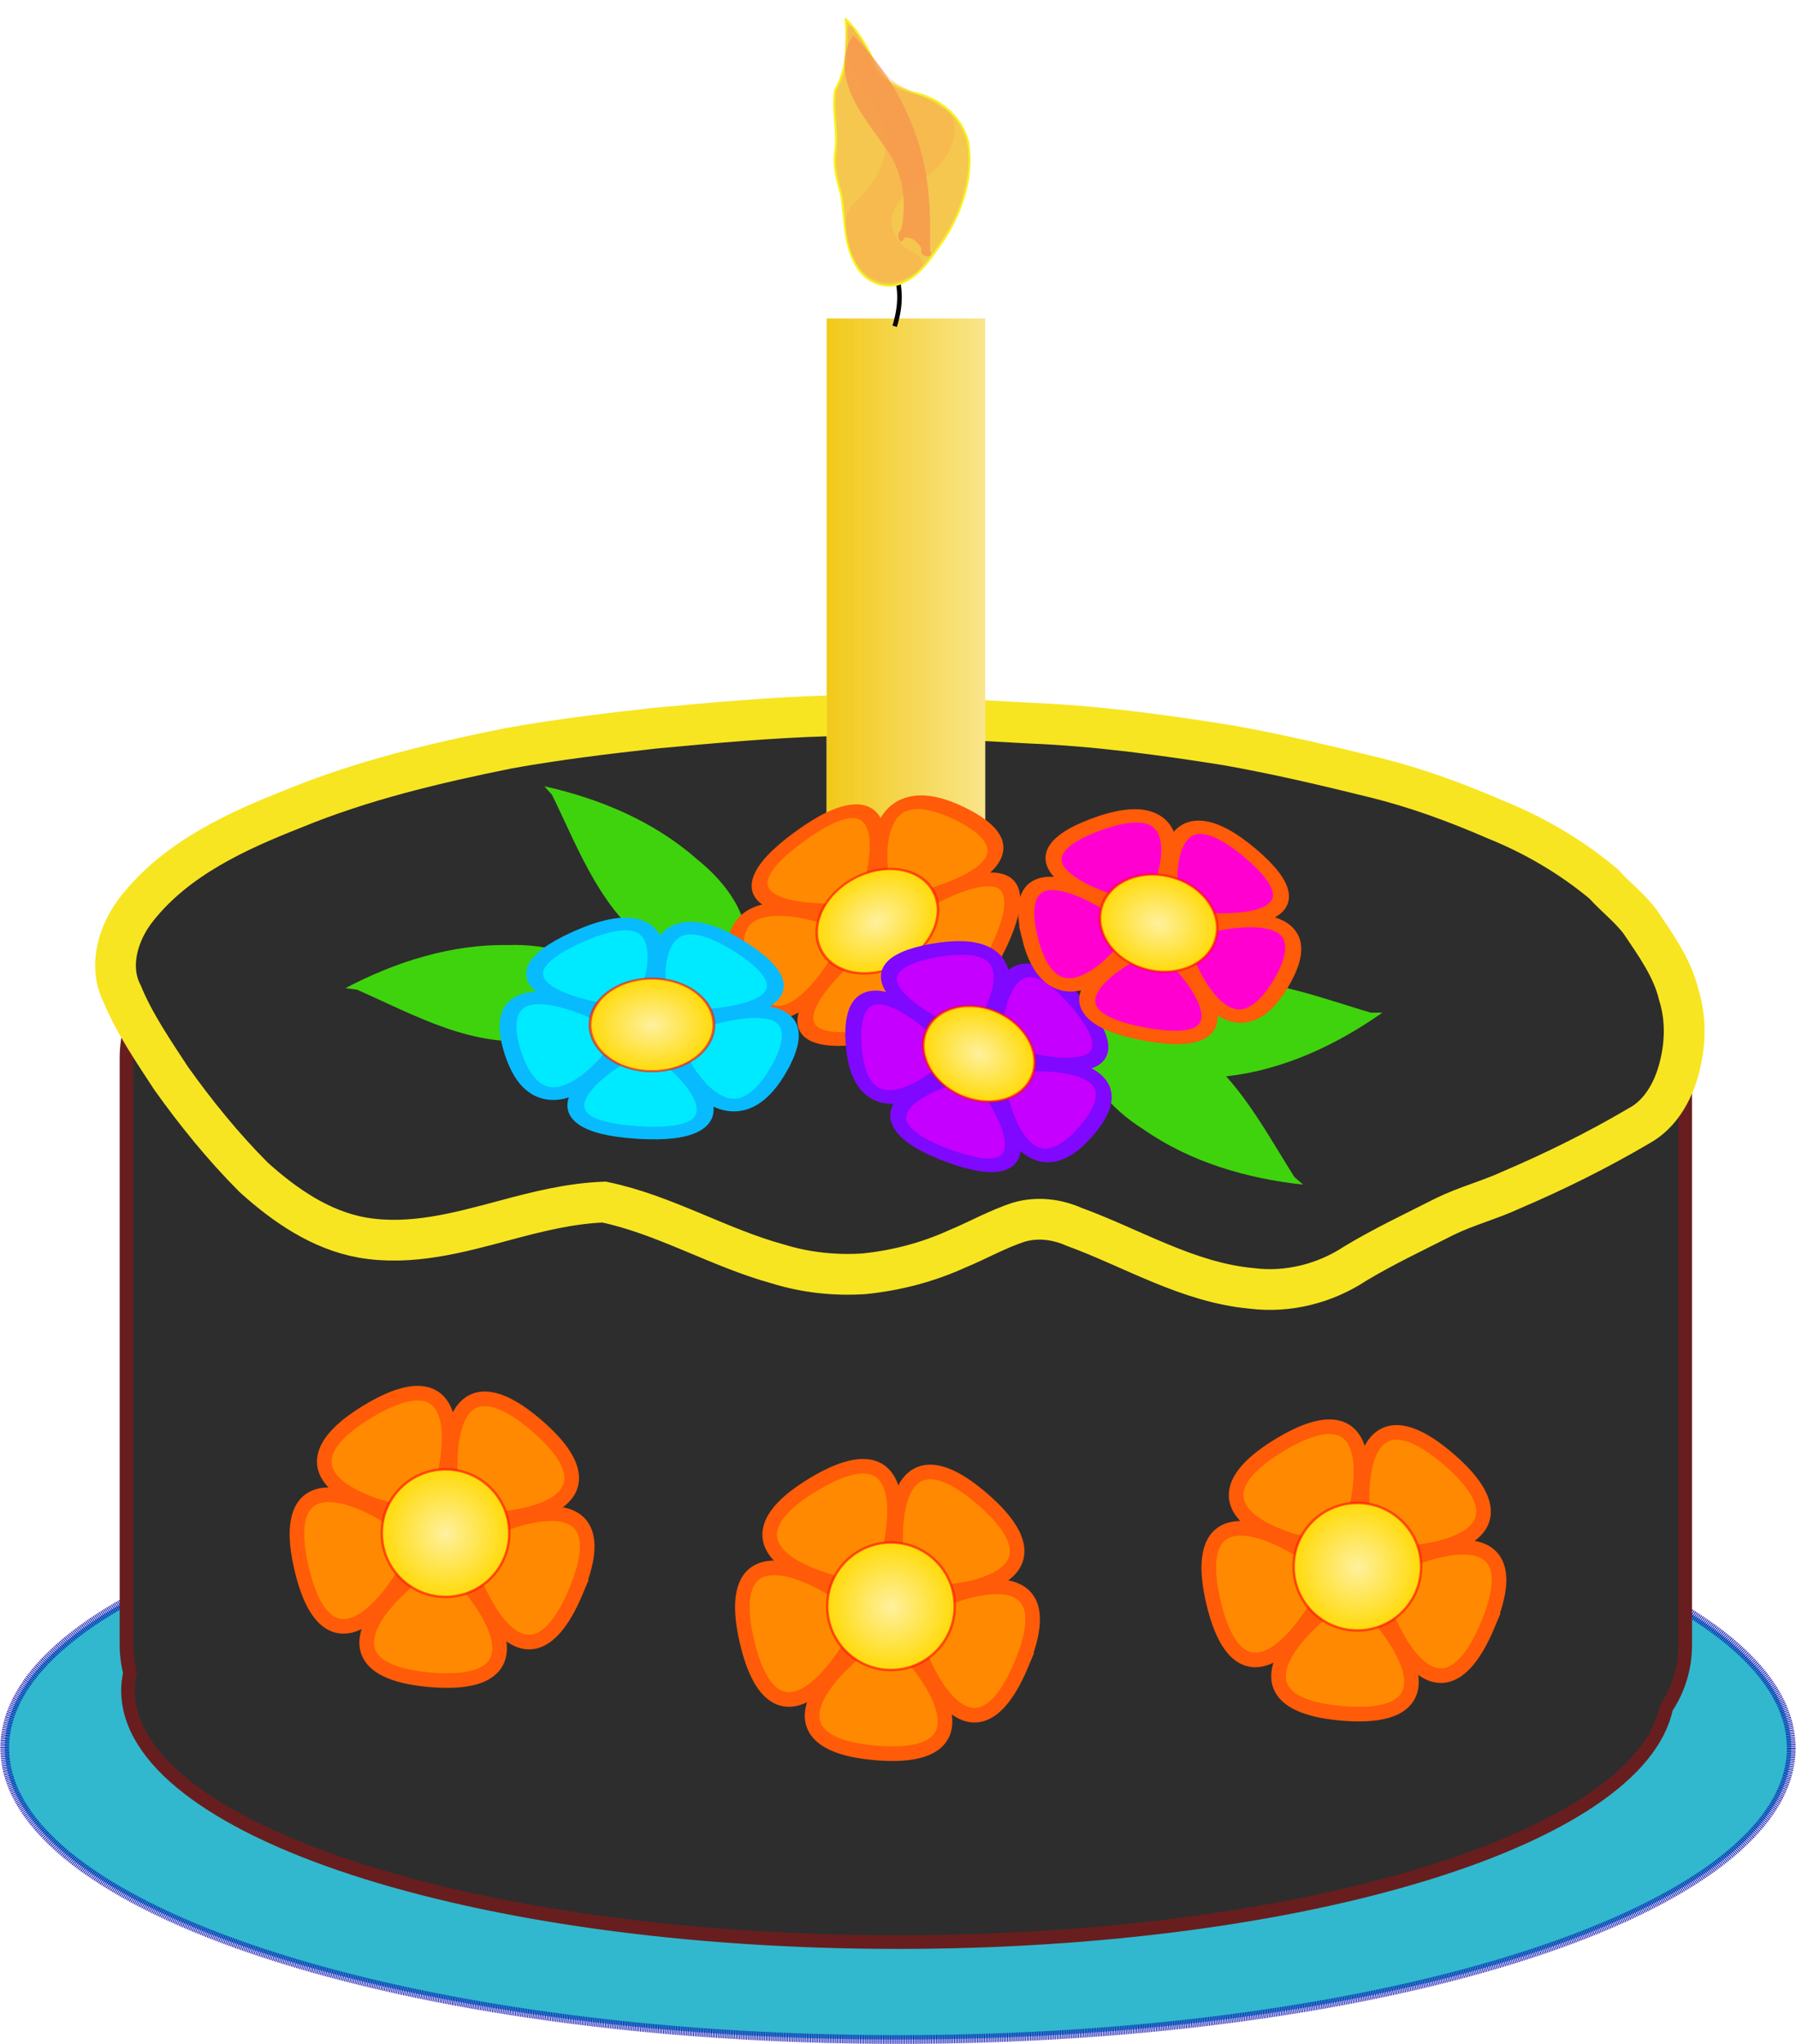 <?xml version="1.0"?>
<svg
    xmlns:rdf="http://www.w3.org/1999/02/22-rdf-syntax-ns#"
    xmlns="http://www.w3.org/2000/svg"
    xmlns:cc="http://creativecommons.org/ns#"
    xmlns:xlink="http://www.w3.org/1999/xlink"
    xmlns:dc="http://purl.org/dc/elements/1.1/"
    xmlns:svg="http://www.w3.org/2000/svg"
    xmlns:inkscape="http://www.inkscape.org/namespaces/inkscape"
    xmlns:sodipodi="http://sodipodi.sourceforge.net/DTD/sodipodi-0.dtd"
    xmlns:ns1="http://sozi.baierouge.fr"
    id="svg24279"
    viewBox="0 0 369.19 419.96"
    version="1.1"
  >
  <defs
      id="defs24281"
    >
    <linearGradient
        id="linearGradient14651"
        x1="-550"
        gradientUnits="userSpaceOnUse"
        y1="15.862"
        gradientTransform="matrix(1.72 0 0 1.72 395.26 -10.872)"
        x2="-531"
        y2="15.862"
      >
      <stop
          id="stop14007-4-8"
          stop-color="#f1c60d"
          offset="0"
      />
      <stop
          id="stop14009-0-4"
          stop-color="#f1c60d"
          stop-opacity="0"
          offset="1"
      />
    </linearGradient
    >
    <filter
        id="filter14431"
        color-interpolation-filters="sRGB"
      >
      <feGaussianBlur
          id="feGaussianBlur14433"
          result="result6"
          stdDeviation="3"
          in="SourceGraphic"
      />
      <feColorMatrix
          id="feColorMatrix14435"
          result="result7"
          values="1 0 0 0 0 0 1 0 0 0 0 0 1 0 0 0 0 0 1 0 "
          in="SourceGraphic"
      />
      <feComposite
          id="feComposite14437"
          operator="in"
          in2="result7"
          in="result6"
      />
    </filter
    >
    <filter
        id="filter14462"
        height="1.178"
        width="1.369"
        y="-.089"
        x="-.185"
        color-interpolation-filters="sRGB"
      >
      <feGaussianBlur
          id="feGaussianBlur14464"
          stdDeviation="1.27"
      />
    </filter
    >
    <radialGradient
        id="radialGradient24100"
        gradientUnits="userSpaceOnUse"
        cy="291.86"
        cx="132"
        gradientTransform="matrix(1 0 0 1.02 0 -5.712)"
        r="25.548"
      >
      <stop
          id="stop22899-1-3-7-9"
          stop-color="#fff"
          offset="0"
      />
      <stop
          id="stop22901-3-4-0-2"
          stop-color="#fff"
          stop-opacity="0"
          offset="1"
      />
    </radialGradient
    >
  </defs
  >
  <g
      id="layer1"
      transform="translate(-183.98 -305.23)"
    >
    <g
        id="g24106"
        transform="translate(-112.86 156.68)"
      >
      <path
          id="path4215-2"
          d="m123.5-384.14c0 6.351-15.782 11.5-35.25 11.5s-35.25-5.149-35.25-11.5 15.782-11.5 35.25-11.5 35.25 5.149 35.25 11.5z"
          transform="matrix(5.209 0 0 5.209 21.737 2508.7)"
          stroke="#0a0bb0"
          stroke-dasharray="0.035, 0.035"
          stroke-width=".347"
          fill="#31b8ce"
      />
      <path
          id="path4215"
          d="m123.5-384.14c0 6.351-15.782 11.5-35.25 11.5s-35.25-5.149-35.25-11.5 15.782-11.5 35.25-11.5 35.25 5.149 35.25 11.5z"
          transform="matrix(4.49 0 0 4.49 85.143 2077.5)"
          stroke="#b00a0a"
          stroke-width=".885"
          fill="#2d2d2d"
      />
      <g
          id="g24096"
          fill="#2d2d2d"
        >
        <path
            id="rect3443"
            stroke="#681e1e"
            stroke-width="2.805"
            d="m345.92 342.79c-12.785 0-23.078 10.293-23.078 23.078v120.64c0 1.994 0.251 3.926 0.721 5.769-0.26 1.21-0.412 2.374-0.412 3.606 0 28.52 70.827 51.719 158.25 51.719 83.745 0 152.32-21.257 157.94-48.113 2.483-3.682 3.915-8.187 3.915-12.981v-120.64c0-12.785-10.293-23.078-23.078-23.078h-274.25z"
        />
        <path
            id="path4215-5-0"
            stroke="#f7e521"
            stroke-width="8.375"
            d="m467.33 295.63c-11.999 0.349-23.962 1.437-35.909 2.552-10.072 1.126-20.154 2.344-30.13 4.137-14.932 3.023-29.845 6.532-43.972 12.342-11.891 4.674-24.164 10.28-32.281 20.542-3.827 4.783-6.044 11.782-3.087 17.541 2.549 6.186 6.401 11.743 10.036 17.326 5.129 7.202 10.735 14.114 16.976 20.37 6.364 5.743 13.748 10.86 22.343 12.398 9.915 1.73 19.824-0.995 29.342-3.547 6.675-1.799 13.432-3.487 20.374-3.747 12.435 2.597 23.47 9.346 35.673 12.703 5.729 1.782 11.814 2.431 17.792 2.031 6.539-0.676 12.939-2.319 18.934-5.035 4.344-1.786 8.483-4.163 12.952-5.598 3.738-1.058 7.669-0.588 11.197 0.961 12.112 4.426 23.506 11.492 36.596 12.677 7.426 0.94 15.096-1.012 21.315-5.136 5.89-3.537 12.123-6.464 18.242-9.573 4.453-2.195 9.274-3.431 13.777-5.515 8.976-3.829 17.75-8.178 26.162-13.124 4.834-2.572 7.518-7.887 8.635-13.049 1.04-4.562 1.049-9.419-0.357-13.896-1.313-5.544-4.775-10.306-7.907-14.974-2.192-2.94-5.127-5.148-7.571-7.866-6.668-5.57-14.223-9.989-22.276-13.233-7.938-3.447-16.088-6.446-24.498-8.536-10.102-2.498-20.25-4.891-30.498-6.709-13.397-2.132-26.859-3.97-40.426-4.53-13.141-0.692-26.29-1.559-39.451-1.585-0.661 0.023-1.321 0.049-1.982 0.073z"
        />
      </g
      >
      <g
          id="g14533"
          transform="matrix(1.917 0 0 1.917 1519.2 251.64)"
        >
        <rect
            id="rect14003-4-8"
            rx="5.7954e-15"
            ry="1.3441e-14"
            height="71"
            width="17"
            y="-19.638"
            x="-549"
            fill="#fffce8"
        />
        <g
            id="g14524"
          >
          <g
              id="g14518"
            >
            <g
                id="g14513"
              >
              <g
                  id="g14509"
                >
                <g
                    id="g14504"
                  >
                  <rect
                      id="rect14003-4"
                      rx="5.7954e-15"
                      ry="1.3441e-14"
                      height="71"
                      width="17"
                      y="-19.638"
                      x="-549"
                      fill="url(#linearGradient14651)"
                  />
                </g
                >
              </g
              >
            </g
            >
          </g
          >
        </g
        >
        <path
            id="path14289"
            stroke="#000"
            stroke-width=".492"
            fill="none"
            d="m-546.72-30.479c5.524 3.803 6.253 7.715 5.013 11.673"
        />
        <g
            id="g14466"
            transform="matrix(-.801 .137 .137 .801 -1099.6 68.515)"
          >
          <path
              id="path14309-2"
              stroke="#f7f221"
              stroke-width=".272"
              fill="#f5c74f"
              d="m-695.26-31.149c0.234 3.152 0.873 6.469 2.954 8.961 0.868 2.671 0.473 5.575 1.409 8.236 0.517 1.784 0.314 3.647 0.111 5.459-0.003 3.165 0.789 6.469-0.365 9.522-0.718 2.249-3.177 3.928-5.543 3.329-2.656-0.584-4.504-2.782-6.352-4.615-3.089-3.308-5.397-7.63-5.423-12.235 0.252-3.485 2.844-6.487 6.076-7.648 1.997-0.958 4.051-2.505 4.381-4.851 0.579-2.186 1.374-4.361 2.727-6.195l0.026 0.036z"
          />
          <path
              id="path14309-2-2"
              opacity=".819"
              filter="url(#filter14431)"
              fill="#f58c4f"
              d="m-696.75-27.656c-4.137 6.44-6.205 14.294-5.327 21.931 0.158 2.19 0.605 4.342 0.952 6.506-0.415 1.328 1.78 0.515 1.089-0.455 0.283-0.866 0.975-1.812 1.973-1.795 0.81 1.202 1.132-0.712 0.279-1.077-1.47-3.522-1.558-7.726 0.265-11.139 1.428-3.189 3.393-6.323 3.519-9.909 0.066-1.917-0.486-3.957-1.906-5.312-0.281 0.417-0.562 0.833-0.844 1.25z"
          />
          <path
              id="path14309-2-4"
              opacity=".509"
              filter="url(#filter14462)"
              fill="#f5984f"
              d="m-696.31-29.312c-1.354 2.819-2.2 6.107-4.795 8.103-1.514 1.229-3.229 2.202-4.595 3.609-0.883 0.606-1.59 1.605-1.329 2.725 0.249 2.618 2.228 4.734 4.543 5.794 1.896 1.053 4.052 2.011 5.266 3.896 1.186 1.885 0.196 4.338-1.39 5.65-0.683 0.488-1.827 1.347-0.984 2.233 0.78 0.821 1.993 1.056 3.061 1.285 1.927 0.328 3.879-0.693 4.864-2.351 1.057-1.871 1.276-4.15 0.972-6.248-0.256-1.295-1.179-2.327-2.309-2.95-2.352-1.741-4.636-4.175-4.827-7.243 0.002-3.385 1.628-6.435 2.832-9.507 0.579-1.448 0.706-3.085 0.117-4.551-0.196-1.125-0.884-2.249-1.424-0.448z"
          />
        </g
        >
      </g
      >
      <g
          id="g24079"
        >
        <g
            id="g23002-5-3"
            transform="matrix(.769 0 0 .769 41.703 -25.889)"
          >
          <path
              id="path22256-12-7-6"
              d="m466 644.36c12.602-29.93-53.097 9.806-20.737 12.542 32.359 2.736-25.734-47.468-18.336-15.846 7.397 31.621 37.192-39.142 9.405-22.336-27.788 16.807 48.72 23.276 24.149 2.042s-7.082 53.528 5.52 23.598z"
              transform="matrix(1.876 0 0 1.877 -269.46 -537.79)"
              stroke="#ff5b08"
              stroke-width="2.079"
              fill="#ff8900"
          />
          <g
              id="g22956-1-5-6"
              transform="matrix(.725 0 0 .725 474.62 443.74)"
            >
            <path
                id="path22873-4-9-5"
                transform="matrix(.979 0 0 .959 2.25 12.913)"
                fill="#ffd900"
                d="m156 291.86c0 13.531-10.745 24.5-24 24.5s-24-10.969-24-24.5 10.745-24.5 24-24.5 24 10.969 24 24.5z"
            />
            <path
                id="path22873-2-2-5-1-8"
                opacity=".619"
                d="m156 291.86c0 13.531-10.745 24.5-24 24.5s-24-10.969-24-24.5 10.745-24.5 24-24.5 24 10.969 24 24.5z"
                transform="matrix(.979 0 0 .959 2.25 12.913)"
                stroke="#ff0808"
                stroke-width=".926"
                fill="url(#radialGradient24100)"
            />
          </g
          >
        </g
        >
        <g
            id="g23002-5-3-4"
            transform="matrix(.769 0 0 .769 -49.857 -40.916)"
          >
          <path
              id="path22256-12-7-6-3"
              d="m466 644.36c12.602-29.93-53.097 9.806-20.737 12.542 32.359 2.736-25.734-47.468-18.336-15.846 7.397 31.621 37.192-39.142 9.405-22.336-27.788 16.807 48.72 23.276 24.149 2.042s-7.082 53.528 5.52 23.598z"
              transform="matrix(1.876 0 0 1.877 -269.46 -537.79)"
              stroke="#ff5b08"
              stroke-width="2.079"
              fill="#ff8900"
          />
          <g
              id="g22956-1-5-6-4"
              transform="matrix(.725 0 0 .725 474.62 443.74)"
            >
            <path
                id="path22873-4-9-5-8"
                transform="matrix(.979 0 0 .959 2.25 12.913)"
                fill="#ffd900"
                d="m156 291.86c0 13.531-10.745 24.5-24 24.5s-24-10.969-24-24.5 10.745-24.5 24-24.5 24 10.969 24 24.5z"
            />
            <path
                id="path22873-2-2-5-1-8-0"
                opacity=".619"
                d="m156 291.86c0 13.531-10.745 24.5-24 24.5s-24-10.969-24-24.5 10.745-24.5 24-24.5 24 10.969 24 24.5z"
                transform="matrix(.979 0 0 .959 2.25 12.913)"
                stroke="#ff0808"
                stroke-width=".926"
                fill="url(#radialGradient24100)"
            />
          </g
          >
        </g
        >
        <g
            id="g23002-5-3-4-8"
            transform="matrix(.769 0 0 .769 137.58 -34.016)"
          >
          <path
              id="path22256-12-7-6-3-6"
              d="m466 644.36c12.602-29.93-53.097 9.806-20.737 12.542 32.359 2.736-25.734-47.468-18.336-15.846 7.397 31.621 37.192-39.142 9.405-22.336-27.788 16.807 48.72 23.276 24.149 2.042s-7.082 53.528 5.52 23.598z"
              transform="matrix(1.876 0 0 1.877 -269.46 -537.79)"
              stroke="#ff5b08"
              stroke-width="2.079"
              fill="#ff8900"
          />
          <g
              id="g22956-1-5-6-4-8"
              transform="matrix(.725 0 0 .725 474.62 443.74)"
            >
            <path
                id="path22873-4-9-5-8-3"
                transform="matrix(.979 0 0 .959 2.25 12.913)"
                fill="#ffd900"
                d="m156 291.86c0 13.531-10.745 24.5-24 24.5s-24-10.969-24-24.5 10.745-24.5 24-24.5 24 10.969 24 24.5z"
            />
            <path
                id="path22873-2-2-5-1-8-0-2"
                opacity=".619"
                d="m156 291.86c0 13.531-10.745 24.5-24 24.5s-24-10.969-24-24.5 10.745-24.5 24-24.5 24 10.969 24 24.5z"
                transform="matrix(.979 0 0 .959 2.25 12.913)"
                stroke="#ff0808"
                stroke-width=".926"
                fill="url(#radialGradient24100)"
            />
          </g
          >
        </g
        >
      </g
      >
      <g
          id="g23954"
        >
        <path
            id="path3223-8-9-04-6"
            fill="#3fd30d"
            d="m562.91 390.38c-6.925-10.893-13.154-23.642-25.451-29.389-5.136-3.187-12.922-4.993-17.602-0.073-1.42 8.534 5.455 15.58 12.116 19.74 9.612 6.693 21.173 10.059 32.725 11.298-0.596-0.525-1.192-1.05-1.788-1.575z"
        />
        <path
            id="path3223-8-9-04-6-6"
            fill="#3fd30d"
            d="m370.21 351.9c11.82 5.186 24.096 12.302 37.51 10.222 6.041-0.216 13.512-3.054 14.657-9.747-3.576-7.878-13.212-9.898-21.06-9.64-11.711-0.202-23.186 3.445-33.469 8.854 0.788 0.104 1.575 0.208 2.363 0.312z"
        />
        <path
            id="path3223-8-9-04-6-6-2"
            fill="#3fd30d"
            d="m410.32 311.87c5.666 11.598 10.431 24.963 22.01 32.047 4.748 3.74 12.283 6.405 17.484 2.038 2.364-8.322-3.682-16.092-9.836-20.969-8.804-7.725-19.917-12.36-31.259-14.881 0.534 0.588 1.067 1.177 1.601 1.765z"
        />
        <path
            id="path3223-8-9-04-6-9-5"
            fill="#3fd30d"
            d="m578.62 356.62c-12.389-3.623-25.478-9.101-38.513-5.313-5.963 0.991-13.007 4.766-13.281 11.551 4.559 7.353 14.375 8.116 22.125 6.852 11.64-1.306 22.551-6.399 32.053-13.084-0.794-0.002-1.589-0.003-2.383-0.005z"
        />
        <g
            id="g23598"
            transform="translate(-0 -4.6975e-7)"
          >
          <g
              id="g23002-5-3-4-6"
              transform="matrix(.248 .533 -.688 .335 787.19 -185.72)"
            >
            <path
                id="path22256-12-7-6-3-3"
                d="m466 644.36c12.602-29.93-53.097 9.806-20.737 12.542 32.359 2.736-25.734-47.468-18.336-15.846 7.397 31.621 37.192-39.142 9.405-22.336-27.788 16.807 48.72 23.276 24.149 2.042s-7.082 53.528 5.52 23.598z"
                transform="matrix(1.876 0 0 1.877 -269.46 -537.79)"
                stroke="#ff5b08"
                stroke-width="2.383"
                fill="#ff8900"
            />
            <g
                id="g22956-1-5-6-4-5"
                transform="matrix(.725 0 0 .725 474.62 443.74)"
              >
              <path
                  id="path22873-4-9-5-8-2"
                  transform="matrix(.979 0 0 .959 2.25 12.913)"
                  fill="#ffd900"
                  d="m156 291.86c0 13.531-10.745 24.5-24 24.5s-24-10.969-24-24.5 10.745-24.5 24-24.5 24 10.969 24 24.5z"
              />
              <path
                  id="path22873-2-2-5-1-8-0-8"
                  opacity=".619"
                  d="m156 291.86c0 13.531-10.745 24.5-24 24.5s-24-10.969-24-24.5 10.745-24.5 24-24.5 24 10.969 24 24.5z"
                  transform="matrix(.979 0 0 .959 2.25 12.913)"
                  stroke="#ff0808"
                  stroke-width="1.061"
                  fill="url(#radialGradient24100)"
              />
            </g
            >
          </g
          >
          <g
              id="g23463-4"
              transform="matrix(.821 0 0 .614 135.35 236.2)"
            >
            <path
                id="path22256-12-7-6-3-72-2"
                d="m466 644.36c12.602-29.93-53.097 9.806-20.737 12.542 32.359 2.736-25.734-47.468-18.336-15.846 7.397 31.621 37.192-39.142 9.405-22.336-27.788 16.807 48.72 23.276 24.149 2.042s-7.082 53.528 5.52 23.598z"
                transform="matrix(1.709 0 0 1.71 -404.59 -887.07)"
                stroke="#08bbff"
                stroke-width="2.472"
                fill="#00eaff"
            />
            <g
                id="g22956-1-5-6-4-4-2"
                transform="matrix(.66 0 0 .66 273.16 6.975)"
              >
              <path
                  id="path22873-4-9-5-8-7-8"
                  transform="matrix(.979 0 0 .959 2.25 12.913)"
                  fill="#ffd900"
                  d="m156 291.86c0 13.531-10.745 24.5-24 24.5s-24-10.969-24-24.5 10.745-24.5 24-24.5 24 10.969 24 24.5z"
              />
              <path
                  id="path22873-2-2-5-1-8-0-3-9"
                  opacity=".619"
                  d="m156 291.86c0 13.531-10.745 24.5-24 24.5s-24-10.969-24-24.5 10.745-24.5 24-24.5 24 10.969 24 24.5z"
                  transform="matrix(.979 0 0 .959 2.25 12.913)"
                  stroke="#ff0808"
                  stroke-width="1.101"
                  fill="url(#radialGradient24100)"
              />
            </g
            >
          </g
          >
          <g
              id="g23409-7"
              transform="matrix(-.696 -.313 -.247 .55 970.31 445.07)"
            >
            <path
                id="path22256-12-7-6-3-7-0"
                d="m466 644.36c12.602-29.93-53.097 9.806-20.737 12.542 32.359 2.736-25.734-47.468-18.336-15.846 7.397 31.621 37.192-39.142 9.405-22.336-27.788 16.807 48.72 23.276 24.149 2.042s-7.082 53.528 5.52 23.598z"
                transform="matrix(1.709 0 0 1.71 -157.1 -887.07)"
                stroke="#8008ff"
                stroke-width="2.588"
                fill="#c500ff"
            />
            <g
                id="g22956-1-5-6-4-80-2"
                transform="matrix(.66 0 0 .66 520.65 6.975)"
              >
              <path
                  id="path22873-4-9-5-8-31-0"
                  transform="matrix(.979 0 0 .959 2.25 12.913)"
                  fill="#ffd900"
                  d="m156 291.86c0 13.531-10.745 24.5-24 24.5s-24-10.969-24-24.5 10.745-24.5 24-24.5 24 10.969 24 24.5z"
              />
              <path
                  id="path22873-2-2-5-1-8-0-6-3"
                  opacity=".619"
                  d="m156 291.86c0 13.531-10.745 24.5-24 24.5s-24-10.969-24-24.5 10.745-24.5 24-24.5 24 10.969 24 24.5z"
                  transform="matrix(.979 0 0 .959 2.25 12.913)"
                  stroke="#ff0808"
                  stroke-width="1.152"
                  fill="url(#radialGradient24100)"
              />
            </g
            >
          </g
          >
          <g
              id="g23345-9"
              transform="matrix(-.762 -.194 -.155 .614 710.16 246.44)"
            >
            <g
                id="g23353-5"
                transform="translate(-159.81 -28.284)"
              >
              <path
                  id="path22256-12-7-6-3-1-5"
                  d="m466 644.36c12.602-29.93-53.097 9.806-20.737 12.542 32.359 2.736-25.734-47.468-18.336-15.846 7.397 31.621 37.192-39.142 9.405-22.336-27.788 16.807 48.72 23.276 24.149 2.042s-7.082 53.528 5.52 23.598z"
                  transform="matrix(1.709 0 0 1.71 -417.32 -850.3)"
                  stroke="#ff5b08"
                  stroke-width="2.487"
                  fill="#ff00d0"
              />
              <g
                  id="g22956-1-5-6-4-9-5"
                  transform="matrix(.66 0 0 .66 260.44 43.744)"
                >
                <path
                    id="path22873-4-9-5-8-25-2"
                    transform="matrix(.979 0 0 .959 2.25 12.913)"
                    fill="#ffd900"
                    d="m156 291.86c0 13.531-10.745 24.5-24 24.5s-24-10.969-24-24.5 10.745-24.5 24-24.5 24 10.969 24 24.5z"
                />
                <path
                    id="path22873-2-2-5-1-8-0-5-9"
                    opacity=".619"
                    d="m156 291.86c0 13.531-10.745 24.5-24 24.5s-24-10.969-24-24.5 10.745-24.5 24-24.5 24 10.969 24 24.5z"
                    transform="matrix(.979 0 0 .959 2.25 12.913)"
                    stroke="#ff0808"
                    stroke-width="1.107"
                    fill="url(#radialGradient24100)"
                />
              </g
              >
            </g
            >
          </g
          >
        </g
        >
      </g
      >
    </g
    >
  </g
  >
</svg
>
